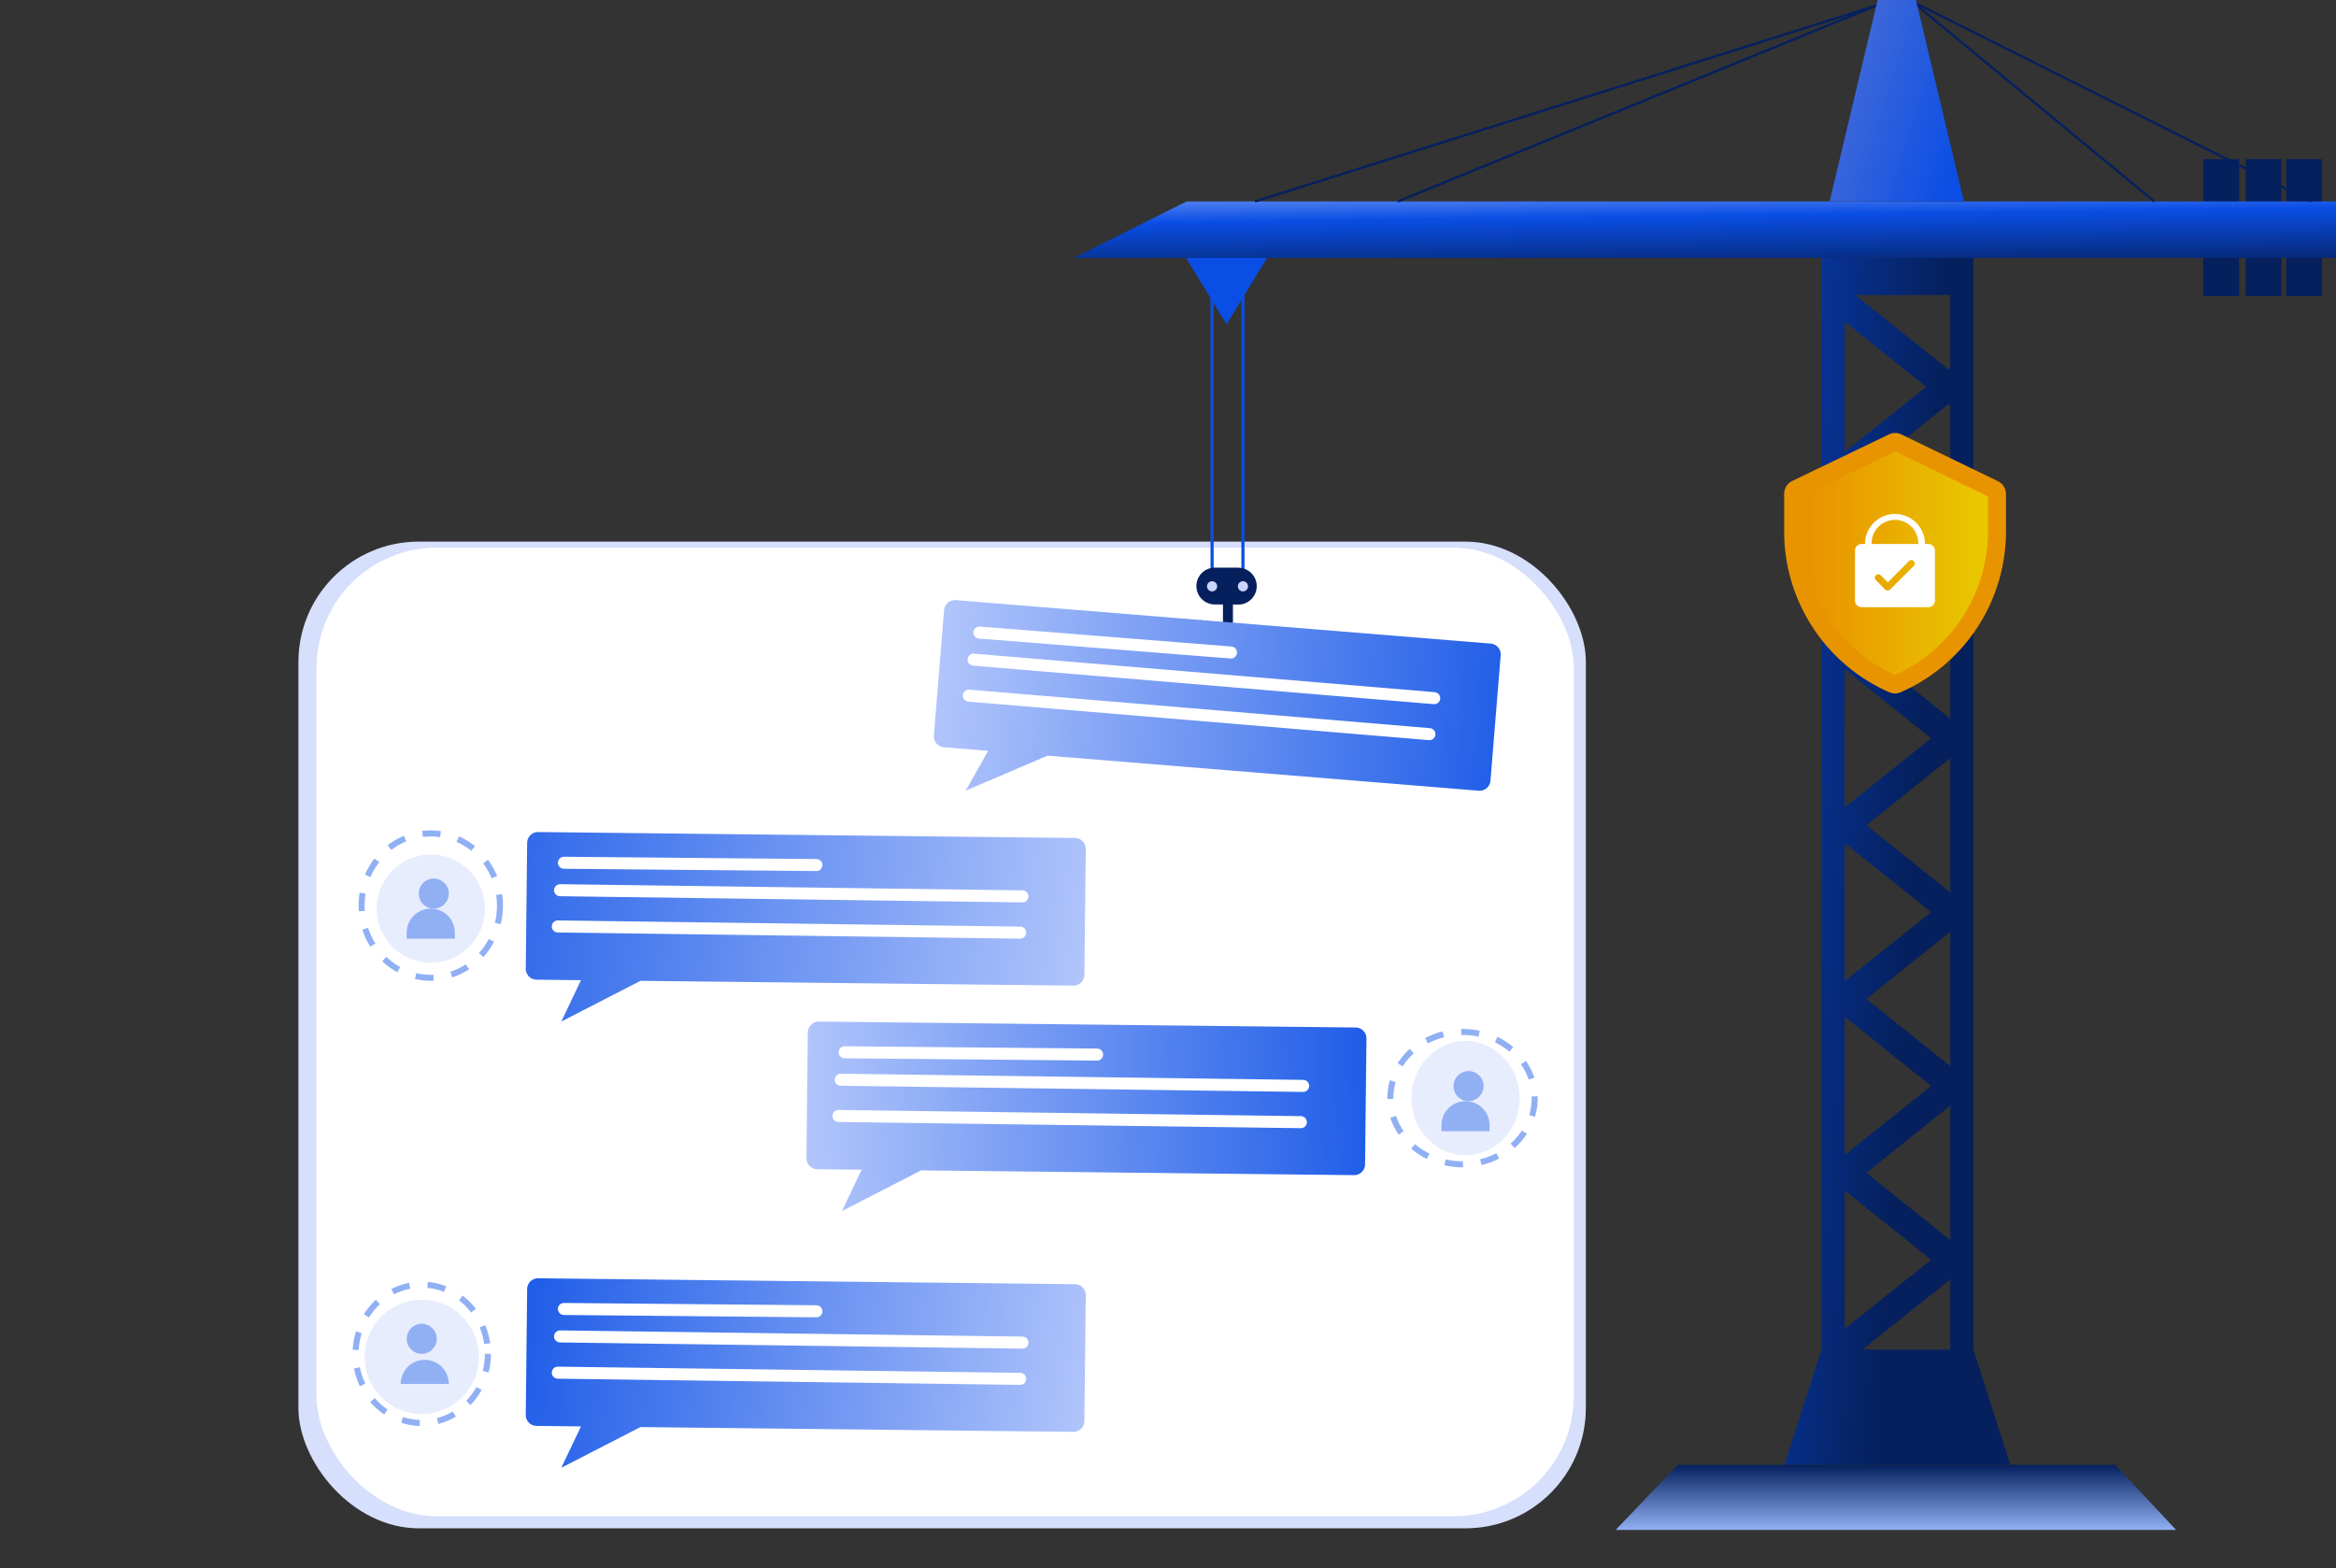 <svg xmlns="http://www.w3.org/2000/svg" xmlns:xlink="http://www.w3.org/1999/xlink" width="388.291" height="260.623" viewBox="0 0 388.291 260.623">
  <rect x="0" y="0" width="388.291" height="260.623" fill="#333333" stroke="none"/>
  <defs>
    <radialGradient id="radial-gradient" cx="0.476" cy="0.64" fx="0.496" r="7.564" gradientTransform="translate(2.39 1.064) scale(0.073 0.051)" gradientUnits="objectBoundingBox">
      <stop offset="0" stop-color="#c8c8c8"/>
      <stop offset="0.08" stop-color="#c5c5c5" stop-opacity="0.941"/>
      <stop offset="0.24" stop-color="#bdbdbd" stop-opacity="0.769"/>
      <stop offset="0.44" stop-color="#b1b1b1" stop-opacity="0.51"/>
      <stop offset="0.69" stop-color="#a0a0a0" stop-opacity="0.141"/>
      <stop offset="0.78" stop-color="#999" stop-opacity="0"/>
    </radialGradient>
    <radialGradient id="radial-gradient-2" cx="0.476" cy="0.631" fx="0.496" r="7.564" gradientTransform="translate(1.936 1.058) scale(0.073 0.051)" xlink:href="#radial-gradient"/>
    <radialGradient id="radial-gradient-3" cx="0.488" cy="0.703" fx="0.503" r="8.174" gradientTransform="translate(1.931 0.964) scale(0.067 0.047)" xlink:href="#radial-gradient"/>
    <radialGradient id="radial-gradient-4" cx="0.49" cy="0.699" fx="0.506" r="7.676" gradientTransform="translate(1.324 0.952) scale(0.072 0.05)" xlink:href="#radial-gradient"/>
    <radialGradient id="radial-gradient-5" cx="0.476" cy="0.633" fx="0.496" r="7.564" gradientTransform="translate(2.171 1.109) scale(0.073 0.051)" xlink:href="#radial-gradient"/>
    <radialGradient id="radial-gradient-6" cx="0.475" cy="0.62" fx="0.495" r="7.564" gradientTransform="translate(1.449 1.058) scale(0.073 0.051)" xlink:href="#radial-gradient"/>
    <linearGradient id="linear-gradient" x1="0.157" y1="-0.7" x2="0.73" y2="1.306" gradientUnits="objectBoundingBox">
      <stop offset="0" stop-color="#c9d6fe"/>
      <stop offset="0.483" stop-color="#0a4ee5"/>
      <stop offset="1" stop-color="#05205d"/>
    </linearGradient>
    <linearGradient id="linear-gradient-2" x1="-0.675" y1="0.029" x2="0.962" y2="0.803" gradientUnits="objectBoundingBox">
      <stop offset="0" stop-color="#7281ce"/>
      <stop offset="1" stop-color="#0a4ee5"/>
    </linearGradient>
    <linearGradient id="linear-gradient-3" x1="1.519" y1="0.81" x2="-0.507" y2="0.24" gradientUnits="objectBoundingBox">
      <stop offset="0" stop-color="#05205d"/>
      <stop offset="0.458" stop-color="#05205d"/>
      <stop offset="1" stop-color="#0a4ee5"/>
    </linearGradient>
    <linearGradient id="linear-gradient-4" x1="0.5" x2="0.5" y2="1" gradientUnits="objectBoundingBox">
      <stop offset="0" stop-color="#05205d"/>
      <stop offset="1" stop-color="#91b0f4"/>
    </linearGradient>
    <linearGradient id="linear-gradient-5" x1="-0.003" y1="0.498" x2="0.997" y2="0.498" gradientUnits="objectBoundingBox">
      <stop offset="0" stop-color="#e98d00"/>
      <stop offset="1" stop-color="#e9cc00"/>
    </linearGradient>
    <linearGradient id="linear-gradient-6" x1="-0.166" y1="0.417" x2="1.169" y2="0.418" gradientUnits="objectBoundingBox">
      <stop offset="0" stop-color="#c9d6fe"/>
      <stop offset="1" stop-color="#0a4ee5"/>
    </linearGradient>
    <linearGradient id="linear-gradient-7" x1="-0.331" y1="0.347" x2="1.213" y2="0.409" gradientUnits="objectBoundingBox">
      <stop offset="0" stop-color="#0a4ee5"/>
      <stop offset="1" stop-color="#c9d6fe"/>
    </linearGradient>
    <linearGradient id="linear-gradient-8" x1="-0.166" y1="0.417" x2="1.151" y2="0.394" xlink:href="#linear-gradient-6"/>
    <linearGradient id="linear-gradient-9" x1="-0.166" y1="0.417" x2="1.188" y2="0.477" xlink:href="#linear-gradient-7"/>
  </defs>
  <g id="Layer_2" data-name="Layer 2" transform="translate(2.98 1)">
    <g id="Group_1275" data-name="Group 1275" transform="translate(-2.98 237.727)">
      <path id="Path_5763" data-name="Path 5763" d="M203.751,631.593H67.02l8.637-9.953H195.11Z" transform="translate(-67.02 -609.697)" fill="url(#radial-gradient)"/>
      <path id="Path_5765" data-name="Path 5765" d="M467.4,633.193H330.67l8.637-9.953H458.76Z" transform="translate(-197.627 -613.052)" fill="url(#radial-gradient-2)"/>
      <path id="Path_5767" data-name="Path 5767" d="M179.222,609.78H0l11.324-12.09H167.9Z" transform="translate(1.188 -597.69)" fill="url(#radial-gradient-3)"/>
      <path id="Path_5768" data-name="Path 5768" d="M624.6,610.78H456.34l10.631-12.09h147Z" transform="translate(-273.186 -598.291)" fill="url(#radial-gradient-4)"/>
      <path id="Path_5764" data-name="Path 5764" d="M331.041,619.073H194.31l8.637-9.953H322.4Z" transform="translate(-115.641 -602.17)" fill="url(#radial-gradient-5)"/>
    </g>
    <g id="Group_1276" data-name="Group 1276" transform="translate(47.02 89.5)">
      <rect id="Rectangle_89" data-name="Rectangle 89" width="214" height="164" rx="20" transform="translate(-0.397 -0.477)" fill="#d6dffb"/>
      <rect id="Rectangle_90" data-name="Rectangle 90" width="209" height="161" rx="20" transform="translate(2.603 0.523)" fill="#fff"/>
    </g>
    <g id="Layer_3" data-name="Layer 3" transform="translate(55.137 -1)">
      <path id="Path_5766" data-name="Path 5766" d="M750.271,633.193H613.54l8.641-9.953H741.634Z" transform="translate(-426.218 -374.723)" fill="url(#radial-gradient-6)"/>
      <rect id="Rectangle_84" data-name="Rectangle 84" width="5.957" height="22.785" transform="translate(308.107 26.449)" fill="#05205d"/>
      <rect id="Rectangle_85" data-name="Rectangle 85" width="5.957" height="22.785" transform="translate(315.149 26.449)" fill="#05205d"/>
      <rect id="Rectangle_86" data-name="Rectangle 86" width="5.957" height="22.785" transform="translate(321.9 26.449)" fill="#05205d"/>
      <path id="Path_5780" data-name="Path 5780" d="M655.43,83.98H464.361L445.62,93.363H655.43Z" transform="translate(-325.257 -50.493)" fill="url(#linear-gradient)"/>
      <rect id="Rectangle_87" data-name="Rectangle 87" width="0.522" height="49.11" transform="translate(143.096 46.052)" fill="#0a4ee5"/>
      <rect id="Rectangle_88" data-name="Rectangle 88" width="0.522" height="49.11" transform="translate(148.224 46.052)" fill="#0a4ee5"/>
      <path id="Path_5781" data-name="Path 5781" d="M492.46,107.51l6.719,11.041L505.9,107.51Z" transform="translate(-353.419 -64.64)" fill="#0a4ee5"/>
      <path id="Path_5782" data-name="Path 5782" d="M503.828,236.62h-4.1a3.058,3.058,0,0,0,0,6.113h1.451v2.56a1.588,1.588,0,0,1-1.531,1.743,1.2,1.2,0,0,1-.881-.363,1.508,1.508,0,0,1-.323-.578l-.945-.8-.654,1.256a3.147,3.147,0,0,0,.718,1.264,2.835,2.835,0,0,0,2.085.885,3.23,3.23,0,0,0,3.19-3.405v-2.544h.993a3.058,3.058,0,0,0,0-6.113Z" transform="translate(-356.015 -142.268)" fill="#05205d"/>
      <path id="Path_5783" data-name="Path 5783" d="M521.154,34.67l-.124-.379L624.514,1.65l.136.375-79.77,32.642-.152-.371,75.32-30.819Z" transform="translate(-370.597 -0.992)" fill="#05205d"/>
      <path id="Path_5784" data-name="Path 5784" d="M862.022,34.033,797.229,1.571l38.9,32.131-.255.307L796.2,1.24V.61l.287.144L862.2,33.678Z" transform="translate(-536.043 -0.367)" fill="#05205d"/>
      <circle id="Ellipse_791" data-name="Ellipse 791" cx="0.845" cy="0.845" r="0.845" transform="translate(142.51 96.609)" fill="#c9d6fe"/>
      <circle id="Ellipse_792" data-name="Ellipse 792" cx="0.845" cy="0.845" r="0.845" transform="translate(147.642 96.609)" fill="#c9d6fe"/>
      <path id="Path_5785" data-name="Path 5785" d="M783.036,33.487H760.71L768.685,0h6.376Z" transform="translate(-514.705)" fill="url(#linear-gradient-2)"/>
      <path id="Path_5786" data-name="Path 5786" d="M773.314,288.971V107.54H748.037V288.971l-6.117,19.14h37.514ZM751.921,118.115l13.557,10.834-13.557,10.838Zm17.545,65.977L755.3,172.767l14.164-11.324Zm0,57.775L755.509,230.7l13.956-11.165Zm-17.545-37.084,14.355,11.488-14.355,11.476Zm17.545,8.206-13.956-11.165,13.956-11.165Zm-3.19-25.616-14.355,11.488V175.886Zm-14.355,46.287,14.355,11.488-14.355,11.488Zm0-64.011v-22.33l13.956,11.165Zm17.545,78.785v22.33L755.509,259.6Zm0-116.3v23.4l-14.977-11.962,14.634-11.7ZM751.921,262.55l14.355,11.488-14.355,11.488ZM769.466,113.7v12.074l-.343.275-15.444-12.361Zm0,163.623v11.651H754.871Z" transform="translate(-503.407 -64.658)" fill="url(#linear-gradient-3)"/>
      <path id="Path_5787" data-name="Path 5787" d="M764.686,621.414H671.53L681.846,610.6h72.708Z" transform="translate(-461.085 -367.123)" fill="url(#linear-gradient-4)"/>
      <path id="Path_5789" data-name="Path 5789" d="M762.3,184.264a.992.992,0,0,0-.259.088l-16.022,7.712a.9.9,0,0,0-.514.8v6.193a27.7,27.7,0,0,0,16.548,25.4.917.917,0,0,0,.746,0,27.689,27.689,0,0,0,16.58-25.36V192.9a.917.917,0,0,0-.514-.8l-16.014-7.752A.909.909,0,0,0,762.3,184.264Z" transform="translate(-505.559 -110.782)" stroke="#e89400" stroke-miterlimit="10" stroke-width="3" fill="url(#linear-gradient-5)"/>
      <path id="Path_5790" data-name="Path 5790" d="M776.627,226.926a.554.554,0,0,0,.51-.148l3.92-3.912a.558.558,0,0,0,0-.8.55.55,0,0,0-.8,0l-3.509,3.533-1.2-1.176a.564.564,0,1,0-.8.8l1.571,1.6a.518.518,0,0,0,.3.108Zm-5.343-6.607a1.1,1.1,0,0,1,1.109-1.1h11.065a1.1,1.1,0,0,1,1.109,1.109v8.306a1.108,1.108,0,0,1-1.112,1.1H772.389a1.109,1.109,0,0,1-1.109-1.109Zm1.659-1.1a4.984,4.984,0,1,1,9.969,0H781.8a3.876,3.876,0,1,0-7.748,0Z" transform="translate(-521.06 -128.806)" fill="#fff" fill-rule="evenodd"/>
      <path id="Path_5792" data-name="Path 5792" d="M406.275,263.67l33.98,2.695,7.841.622" transform="translate(-301.6 -158.532)" fill="none" stroke="#fff" stroke-linecap="round" stroke-width="3"/>
      <g id="Group_1273" data-name="Group 1273" transform="translate(96.415 99.604)">
        <path id="Path_5791" data-name="Path 5791" d="M1.814,0H90.979a1.814,1.814,0,0,1,1.814,1.814V22.709a1.814,1.814,0,0,1-1.814,1.814h-71.9l-13.075,6.9,3.189-6.9H1.814A1.814,1.814,0,0,1,0,22.709V1.814A1.814,1.814,0,0,1,1.814,0Z" transform="matrix(0.997, 0.081, -0.081, 0.997, 2.541, 0)" fill="url(#linear-gradient-6)"/>
        <path id="Path_5793" data-name="Path 5793" d="M406.275,263.67l33.98,2.695,7.841.622" transform="translate(-398.015 -258.135)" fill="none" stroke="#fff" stroke-linecap="round" stroke-width="2"/>
        <path id="Path_5794" data-name="Path 5794" d="M403.864,273.966l76.567,6.4" transform="translate(-396.566 -263.927)" fill="none" stroke="#fff" stroke-linecap="round" stroke-width="2"/>
        <path id="Path_5795" data-name="Path 5795" d="M403.864,273.966l76.567,6.4" transform="translate(-397.363 -257.946)" fill="none" stroke="#fff" stroke-linecap="round" stroke-width="2"/>
      </g>
      <g id="Group_1277" data-name="Group 1277" transform="matrix(0.998, -0.07, 0.07, 0.998, 26.99, 138.454)">
        <path id="Path_5791-2" data-name="Path 5791" d="M1.814,0H90.979a1.814,1.814,0,0,1,1.814,1.814V22.709a1.814,1.814,0,0,1-1.814,1.814h-71.9l-13.075,6.9,3.189-6.9H1.814A1.814,1.814,0,0,1,0,22.709V1.814A1.814,1.814,0,0,1,1.814,0Z" transform="matrix(0.997, 0.081, -0.081, 0.997, 2.541, 0)" fill="url(#linear-gradient-7)"/>
        <path id="Path_5793-2" data-name="Path 5793" d="M0,0,33.98,2.695l7.841.622" transform="translate(8.26 5.535)" fill="none" stroke="#fff" stroke-linecap="round" stroke-width="2"/>
        <path id="Path_5794-2" data-name="Path 5794" d="M0,0,76.567,6.4" transform="translate(7.299 10.039)" fill="none" stroke="#fff" stroke-linecap="round" stroke-width="2"/>
        <path id="Path_5795-2" data-name="Path 5795" d="M0,0,76.567,6.4" transform="translate(6.501 16.02)" fill="none" stroke="#fff" stroke-linecap="round" stroke-width="2"/>
      </g>
      <g id="Group_1278" data-name="Group 1278" transform="matrix(0.998, -0.07, 0.07, 0.998, 73.644, 169.956)">
        <path id="Path_5791-3" data-name="Path 5791" d="M1.814,0H90.979a1.814,1.814,0,0,1,1.814,1.814V22.709a1.814,1.814,0,0,1-1.814,1.814h-71.9l-13.075,6.9,3.189-6.9H1.814A1.814,1.814,0,0,1,0,22.709V1.814A1.814,1.814,0,0,1,1.814,0Z" transform="matrix(0.997, 0.081, -0.081, 0.997, 2.541, 0)" fill="url(#linear-gradient-8)"/>
        <path id="Path_5793-3" data-name="Path 5793" d="M0,0,33.98,2.695l7.841.622" transform="translate(8.26 5.535)" fill="none" stroke="#fff" stroke-linecap="round" stroke-width="2"/>
        <path id="Path_5794-3" data-name="Path 5794" d="M0,0,76.567,6.4" transform="translate(7.299 10.039)" fill="none" stroke="#fff" stroke-linecap="round" stroke-width="2"/>
        <path id="Path_5795-3" data-name="Path 5795" d="M0,0,76.567,6.4" transform="translate(6.501 16.02)" fill="none" stroke="#fff" stroke-linecap="round" stroke-width="2"/>
      </g>
      <g id="Group_1280" data-name="Group 1280" transform="matrix(0.998, -0.07, 0.07, 0.998, 26.99, 212.622)">
        <path id="Path_5791-4" data-name="Path 5791" d="M1.814,0H90.979a1.814,1.814,0,0,1,1.814,1.814V22.709a1.814,1.814,0,0,1-1.814,1.814h-71.9l-13.075,6.9,3.189-6.9H1.814A1.814,1.814,0,0,1,0,22.709V1.814A1.814,1.814,0,0,1,1.814,0Z" transform="matrix(0.997, 0.081, -0.081, 0.997, 2.541, 0)" fill="url(#linear-gradient-9)"/>
        <path id="Path_5793-4" data-name="Path 5793" d="M0,0,33.98,2.695l7.841.622" transform="translate(8.26 5.535)" fill="none" stroke="#fff" stroke-linecap="round" stroke-width="2"/>
        <path id="Path_5794-4" data-name="Path 5794" d="M0,0,76.567,6.4" transform="translate(7.299 10.039)" fill="none" stroke="#fff" stroke-linecap="round" stroke-width="2"/>
        <path id="Path_5795-4" data-name="Path 5795" d="M0,0,76.567,6.4" transform="translate(6.501 16.02)" fill="none" stroke="#fff" stroke-linecap="round" stroke-width="2"/>
      </g>
      <g id="Group_1283" data-name="Group 1283" transform="translate(1.623 138.387)">
        <g id="Group_1282" data-name="Group 1282" transform="translate(0 0)">
          <g id="Ellipse_793" data-name="Ellipse 793" transform="translate(-0.137 -0.365)" fill="#fff" stroke="#91b0f4" stroke-width="1" stroke-dasharray="3">
            <ellipse cx="12" cy="12.5" rx="12" ry="12.5" stroke="none"/>
            <ellipse cx="12" cy="12.5" rx="11.5" ry="12" fill="none"/>
          </g>
          <circle id="Ellipse_794" data-name="Ellipse 794" cx="9" cy="9" r="9" transform="translate(2.863 3.635)" fill="#e8edfd"/>
        </g>
        <g id="Group_1281" data-name="Group 1281" transform="translate(8.117 7.305)">
          <circle id="Ellipse_795" data-name="Ellipse 795" cx="2.5" cy="2.5" r="2.5" transform="translate(1.746 0.331)" fill="#91b0f4"/>
          <path id="Rectangle_91" data-name="Rectangle 91" d="M4,0H4A4,4,0,0,1,8,4V5A0,0,0,0,1,8,5H0A0,0,0,0,1,0,5V4A4,4,0,0,1,4,0Z" transform="translate(-0.254 5.331)" fill="#91b0f4"/>
        </g>
      </g>
      <g id="Group_1284" data-name="Group 1284" transform="translate(172.883 170.854)">
        <g id="Group_1282-2" data-name="Group 1282" transform="translate(0 0)">
          <g id="Ellipse_793-2" data-name="Ellipse 793" transform="translate(-0.397 0.169)" fill="#fff" stroke="#91b0f4" stroke-width="1" stroke-dasharray="3">
            <ellipse cx="12.5" cy="11.5" rx="12.5" ry="11.5" stroke="none"/>
            <ellipse cx="12.5" cy="11.5" rx="12" ry="11" fill="none"/>
          </g>
          <ellipse id="Ellipse_794-2" data-name="Ellipse 794" cx="9" cy="9.5" rx="9" ry="9.5" transform="translate(3.603 2.169)" fill="#e8edfd"/>
        </g>
        <g id="Group_1281-2" data-name="Group 1281" transform="translate(8.928 7.305)">
          <circle id="Ellipse_795-2" data-name="Ellipse 795" cx="2.5" cy="2.5" r="2.5" transform="translate(1.675 -0.136)" fill="#91b0f4"/>
          <path id="Rectangle_91-2" data-name="Rectangle 91" d="M4,0H4A4,4,0,0,1,8,4V5A0,0,0,0,1,8,5H0A0,0,0,0,1,0,5V4A4,4,0,0,1,4,0Z" transform="translate(-0.325 4.864)" fill="#91b0f4"/>
        </g>
      </g>
      <g id="Group_1285" data-name="Group 1285" transform="translate(0 213.06)">
        <g id="Group_1282-3" data-name="Group 1282" transform="translate(0 0)">
          <g id="Ellipse_793-3" data-name="Ellipse 793" transform="translate(0.486 -0.037)" fill="#fff" stroke="#91b0f4" stroke-width="1" stroke-dasharray="3">
            <ellipse cx="11.5" cy="12" rx="11.5" ry="12" stroke="none"/>
            <ellipse cx="11.5" cy="12" rx="11" ry="11.5" fill="none"/>
          </g>
          <circle id="Ellipse_794-3" data-name="Ellipse 794" cx="9.5" cy="9.5" r="9.5" transform="translate(2.486 2.963)" fill="#e8edfd"/>
        </g>
        <g id="Group_1281-3" data-name="Group 1281" transform="translate(8.117 7.305)">
          <circle id="Ellipse_795-3" data-name="Ellipse 795" cx="2.5" cy="2.5" r="2.5" transform="translate(1.369 -0.342)" fill="#91b0f4"/>
          <path id="Rectangle_91-3" data-name="Rectangle 91" d="M4,0H4A4,4,0,0,1,8,4V4A0,0,0,0,1,8,4H0A0,0,0,0,1,0,4V4A4,4,0,0,1,4,0Z" transform="translate(0.369 5.658)" fill="#91b0f4"/>
        </g>
      </g>
    </g>
  </g>
</svg>
